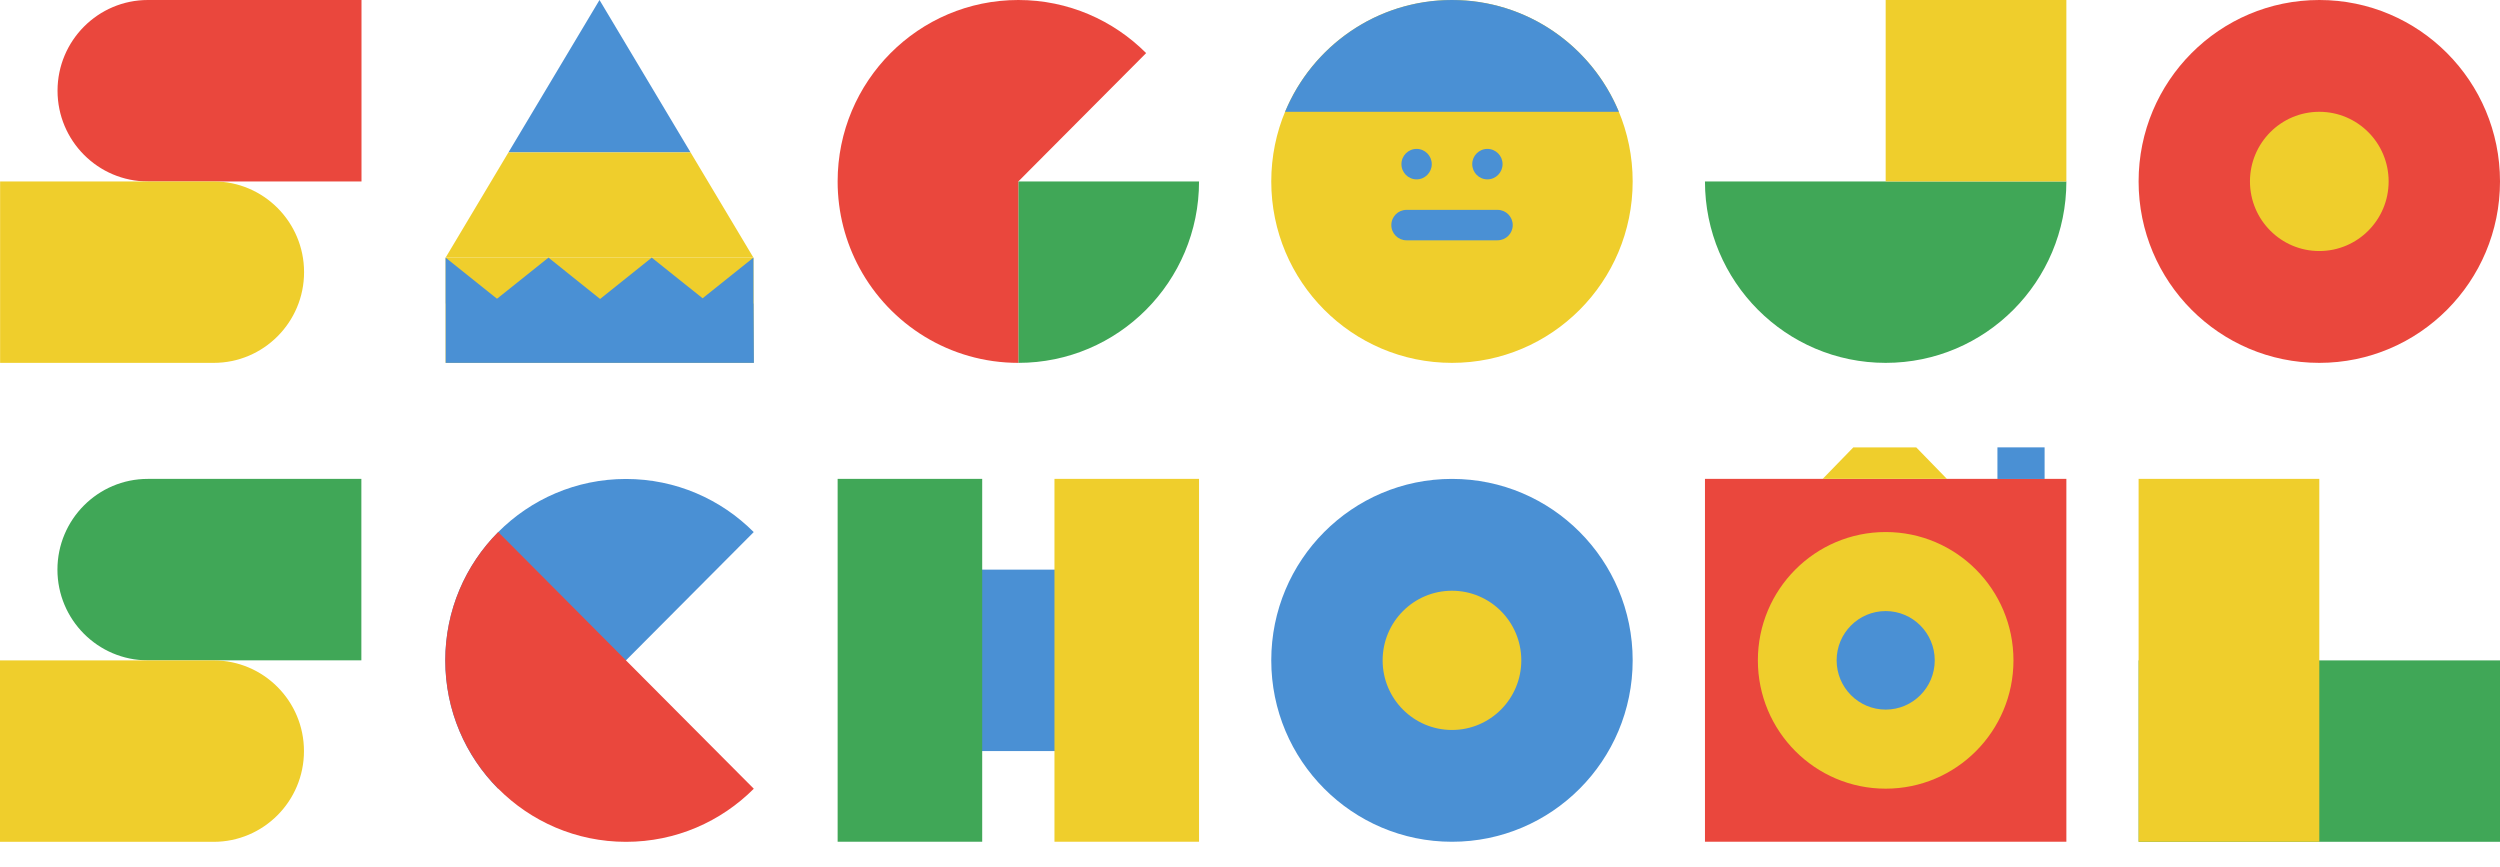 <svg width="75" height="26" viewBox="0 0 75 26" fill="none" xmlns="http://www.w3.org/2000/svg">
<g clip-path="url(#clip0_505_660)">
<path d="M61.991 14.367H51.149V25.253H61.991V14.367Z" fill="#EA473D"/>
<path d="M34.837 22.532V17.089H26.263V22.532H34.837Z" fill="#4A90D4"/>
<path d="M61.991 5.443C61.991 8.45 59.563 10.886 56.57 10.886C53.577 10.886 51.149 8.448 51.149 5.443H61.991Z" fill="#40A757"/>
<path d="M4.437 0H10.845V5.443H4.437C2.941 5.443 1.726 4.223 1.726 2.722C1.726 1.22 2.941 0 4.437 0Z" fill="#EA473D"/>
<path d="M6.412 10.886L0.003 10.886V5.443L6.412 5.443C7.907 5.443 9.122 6.663 9.122 8.165C9.122 9.666 7.907 10.886 6.412 10.886Z" fill="#EFCE2C"/>
<path d="M4.433 14.367H10.841V19.81H4.433C2.938 19.81 1.723 18.59 1.723 17.089C1.723 15.587 2.938 14.367 4.433 14.367Z" fill="#40A757"/>
<path d="M6.408 25.255H5.43594e-05V19.812H6.408C7.904 19.812 9.119 21.03 9.119 22.533C9.119 24.035 7.904 25.255 6.408 25.255Z" fill="#EFCE2C"/>
<path d="M61.991 0H56.57V5.443H61.991V0Z" fill="#EFCE2C"/>
<path d="M43.559 10.886C46.553 10.886 48.98 8.449 48.98 5.443C48.98 2.437 46.553 0 43.559 0C40.565 0 38.138 2.437 38.138 5.443C38.138 8.449 40.565 10.886 43.559 10.886Z" fill="#EFCE2C"/>
<path d="M43.559 25.253C46.553 25.253 48.98 22.816 48.98 19.81C48.98 16.804 46.553 14.367 43.559 14.367C40.565 14.367 38.138 16.804 38.138 19.81C38.138 22.816 40.565 25.253 43.559 25.253Z" fill="#4A90D4"/>
<path d="M69.579 10.886C72.573 10.886 75 8.449 75 5.443C75 2.437 72.573 0 69.579 0C66.585 0 64.158 2.437 64.158 5.443C64.158 8.449 66.585 10.886 69.579 10.886Z" fill="#EA473D"/>
<path d="M29.466 14.367H25.129V25.253H29.466V14.367Z" fill="#40A757"/>
<path d="M35.971 14.367H31.634V25.253H35.971V14.367Z" fill="#EFCE2C"/>
<path d="M22.612 15.963C21.631 14.978 20.275 14.369 18.778 14.369C15.785 14.369 13.357 16.807 13.357 19.812C13.357 21.316 13.964 22.676 14.944 23.662L22.61 15.964L22.612 15.963Z" fill="#4A90D4"/>
<path d="M30.55 10.886C33.545 10.886 35.971 8.448 35.971 5.443H30.55V10.886Z" fill="#40A757"/>
<path d="M30.55 0C27.555 0 25.129 2.438 25.129 5.443C25.129 6.383 25.367 7.267 25.784 8.038C26.702 9.736 28.493 10.886 30.55 10.886V5.443L34.384 1.593C33.402 0.609 32.047 0 30.55 0Z" fill="#EA473D"/>
<path d="M75.002 25.254V19.811H64.16V25.254H75.002Z" fill="#40A757"/>
<path d="M69.579 14.367H64.158V25.253H69.579V14.367Z" fill="#EFCE2C"/>
<path d="M14.946 15.962C13.966 16.947 13.359 18.308 13.359 19.812C13.359 22.817 15.787 25.255 18.78 25.255C20.277 25.255 21.631 24.646 22.614 23.662L14.948 15.964L14.946 15.962Z" fill="#EA473D"/>
<path d="M22.612 10.886L22.603 7.729H13.368V10.886H22.612Z" fill="#EFCE2C"/>
<path d="M19.683 2.841L17.985 0L16.288 2.841L15.254 4.571H20.716L19.683 2.841Z" fill="#4A90D4"/>
<path d="M20.716 4.571H15.254L13.368 7.729H22.603L20.716 4.571Z" fill="#EFCE2C"/>
<path d="M22.617 10.886L22.608 9.107H22.603V7.729L21.078 8.948L19.552 7.729L18.003 8.969L16.454 7.729L14.91 8.962L13.368 7.729V9.107H13.371V10.886H22.617Z" fill="#4A90D4"/>
<path d="M61.338 13.421H59.923V14.369H61.338V13.421Z" fill="#4A90D4"/>
<path d="M58.407 14.367H54.68L55.6 13.421H57.487L58.407 14.367Z" fill="#EFCE2C"/>
<path d="M69.579 7.531C70.728 7.531 71.659 6.596 71.659 5.443C71.659 4.289 70.728 3.354 69.579 3.354C68.431 3.354 67.499 4.289 67.499 5.443C67.499 6.596 68.431 7.531 69.579 7.531Z" fill="#EFCE2C"/>
<path d="M43.559 21.899C44.708 21.899 45.639 20.964 45.639 19.811C45.639 18.657 44.708 17.722 43.559 17.722C42.41 17.722 41.479 18.657 41.479 19.811C41.479 20.964 42.41 21.899 43.559 21.899Z" fill="#EFCE2C"/>
<path d="M56.57 23.66C58.687 23.66 60.404 21.937 60.404 19.811C60.404 17.684 58.687 15.961 56.57 15.961C54.453 15.961 52.736 17.684 52.736 19.811C52.736 21.937 54.453 23.66 56.57 23.66Z" fill="#EFCE2C"/>
<path d="M56.57 21.288C57.383 21.288 58.042 20.626 58.042 19.81C58.042 18.994 57.383 18.332 56.57 18.332C55.757 18.332 55.099 18.994 55.099 19.81C55.099 20.626 55.757 21.288 56.57 21.288Z" fill="#4A90D4"/>
<path d="M42.953 4.924C42.953 4.672 42.749 4.467 42.498 4.467C42.246 4.467 42.043 4.672 42.043 4.924C42.043 5.176 42.246 5.381 42.498 5.381C42.749 5.381 42.953 5.176 42.953 4.924Z" fill="#4A90D4"/>
<path d="M45.077 4.924C45.077 4.672 44.873 4.467 44.622 4.467C44.371 4.467 44.167 4.672 44.167 4.924C44.167 5.176 44.371 5.381 44.622 5.381C44.873 5.381 45.077 5.176 45.077 4.924Z" fill="#4A90D4"/>
<path d="M44.927 6.296H42.194C41.943 6.296 41.74 6.5 41.74 6.753C41.74 7.005 41.943 7.209 42.194 7.209H44.927C45.178 7.209 45.382 7.005 45.382 6.753C45.382 6.5 45.178 6.296 44.927 6.296Z" fill="#4A90D4"/>
<path d="M48.566 3.355C47.751 1.386 45.816 0 43.559 0C41.302 0 39.369 1.386 38.552 3.355H48.565H48.566Z" fill="#4A90D4"/>
</g>
<defs>
<clipPath id="clip0_505_660">
<rect width="75" height="25.255" fill="white"/>
</clipPath>
</defs>
</svg>
